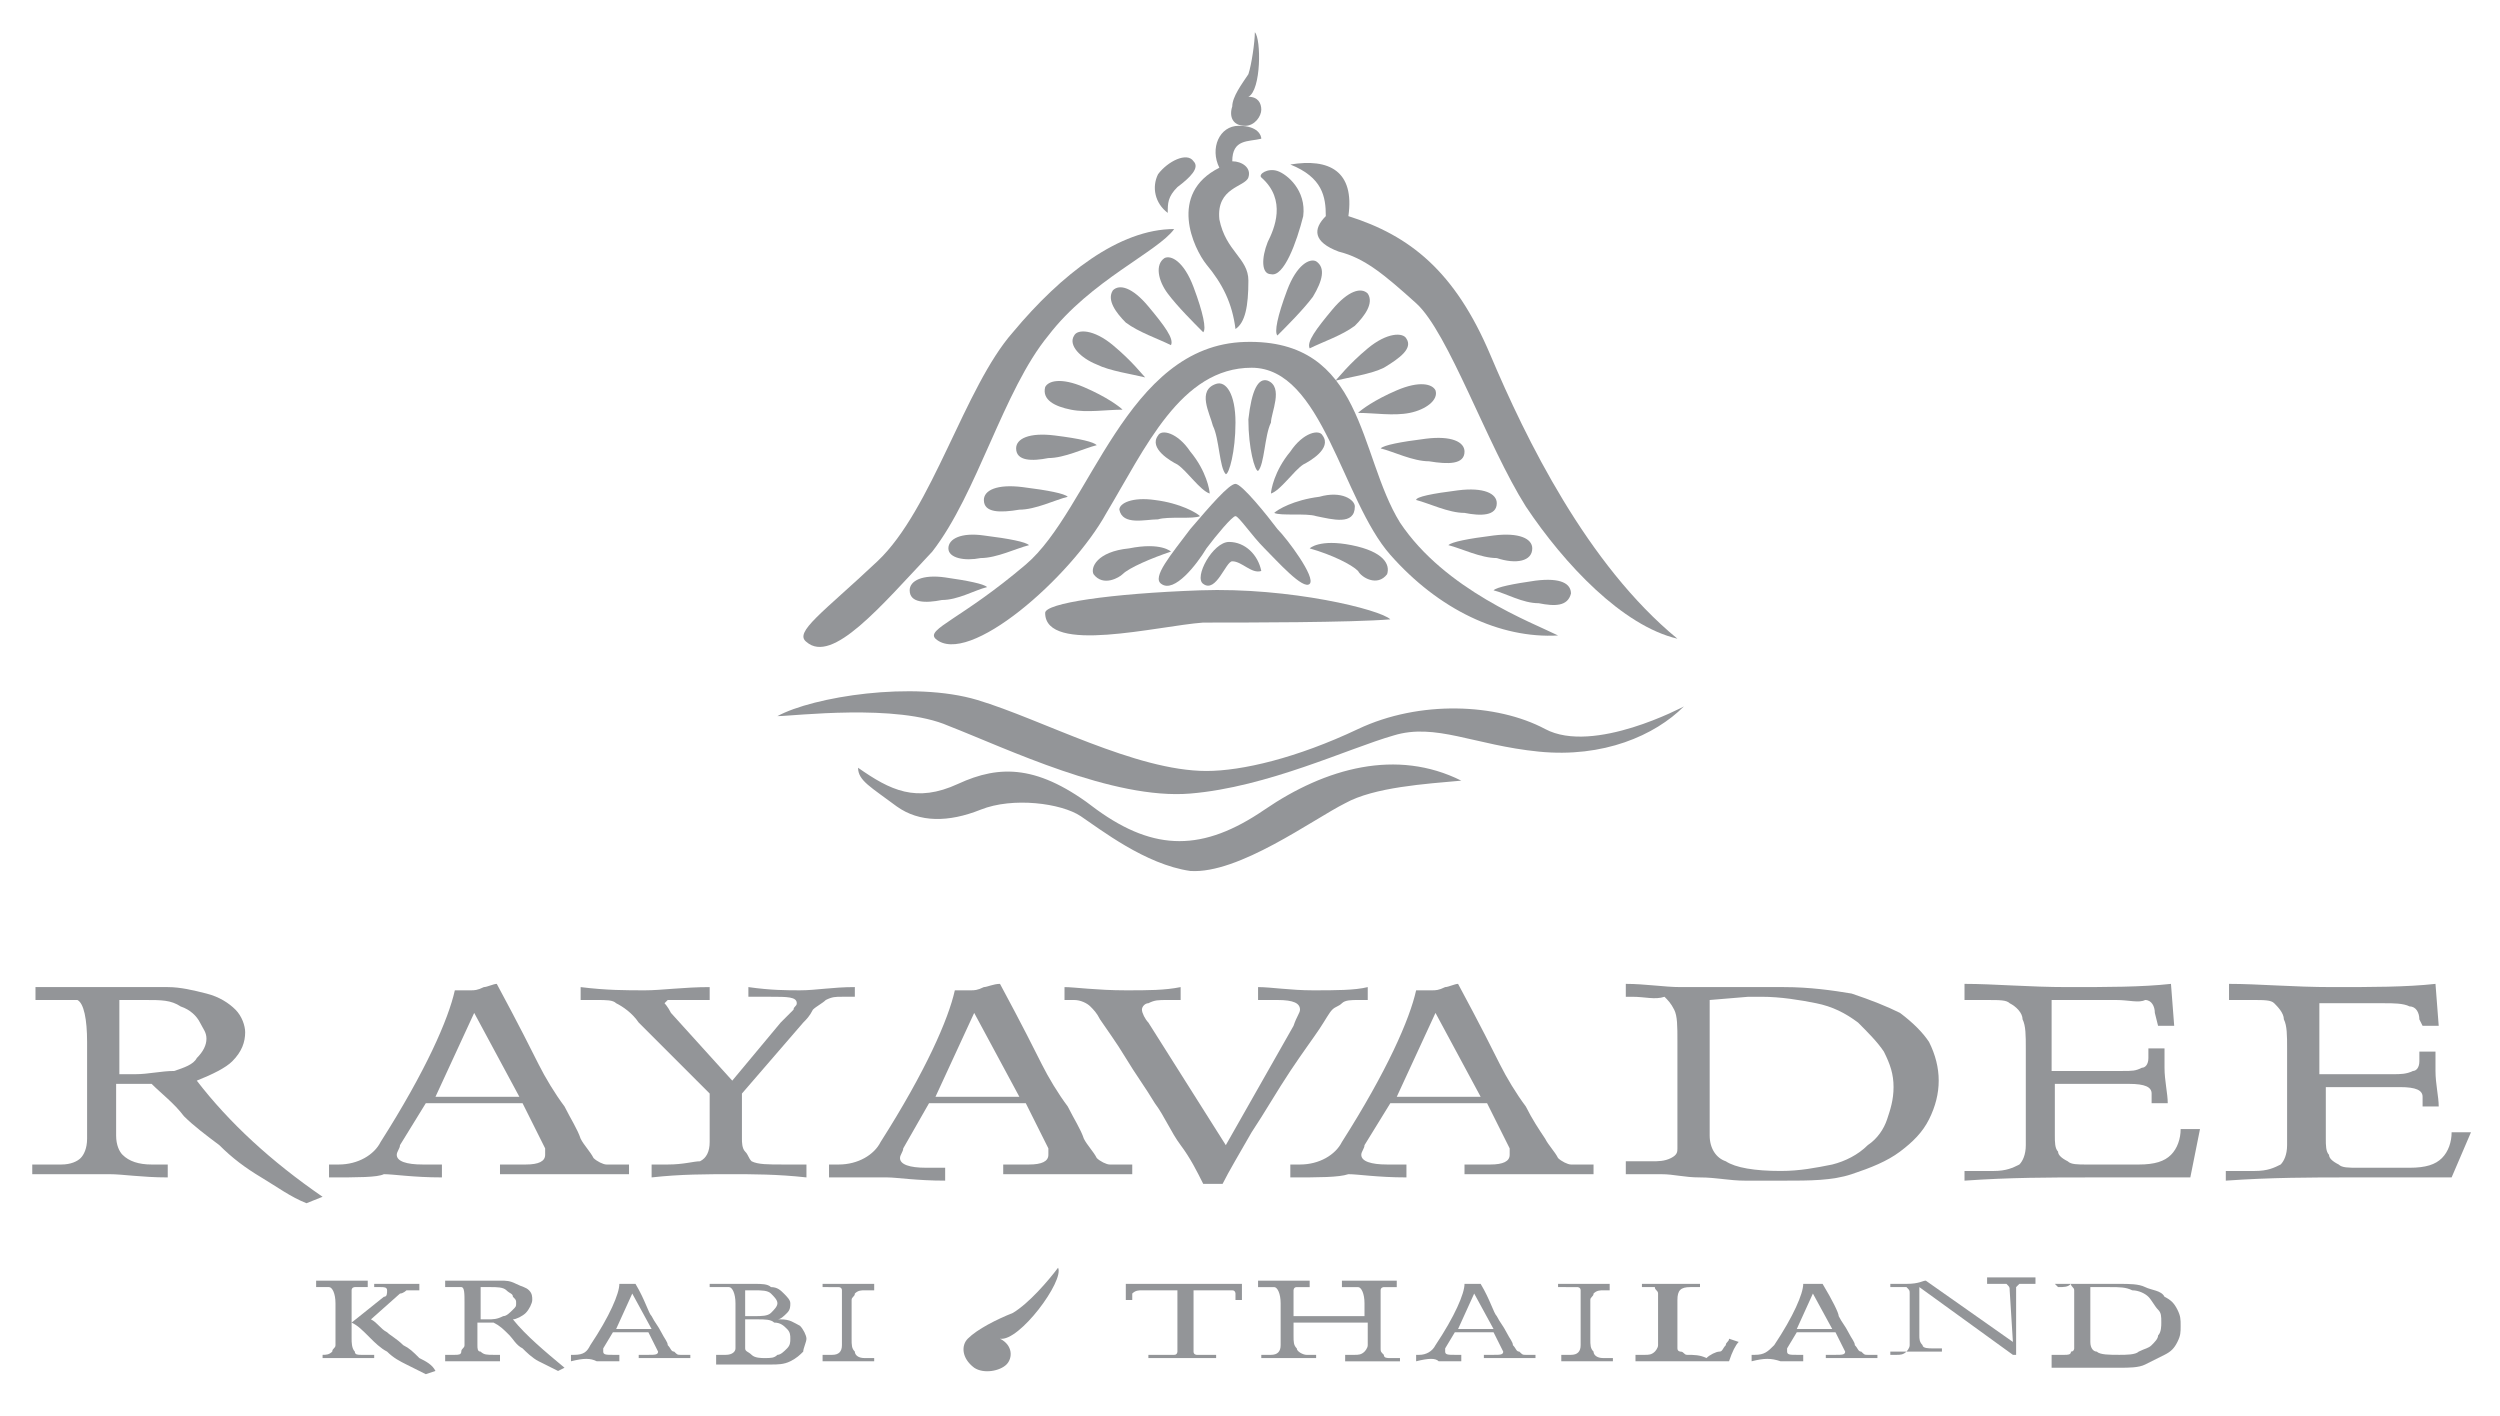 <?xml version="1.0" encoding="utf-8"?>
<!-- Generator: Adobe Illustrator 28.1.0, SVG Export Plug-In . SVG Version: 6.00 Build 0)  -->
<svg version="1.1" id="Layer_1" xmlns="http://www.w3.org/2000/svg" xmlns:xlink="http://www.w3.org/1999/xlink" x="0px" y="0px"
	 viewBox="0 0 77.5 43.9" style="enable-background:new 0 0 77.5 43.9;" xml:space="preserve">
<style type="text/css">
	.st0{fill:#939598;}
</style>
<g>
	<g>
		<g>
			<path class="st0" d="M25,19.9c-0.4-0.3,0.5-0.9,2.2-2.5c1.7-1.6,2.7-5.4,4.2-7.1c1.5-1.8,3.3-3.2,5-3.2c-0.5,0.7-2.6,1.6-3.9,3.3
				c-1.4,1.7-2.2,4.9-3.6,6.7C27.3,18.8,25.8,20.6,25,19.9"/>
			<path class="st0" d="M29,19.8c-0.3-0.3,0.8-0.6,2.8-2.3c2-1.7,3.1-6.8,6.8-6.9c3.7-0.1,3.5,3.5,4.8,5.6c1.4,2.1,4.1,3.1,4.9,3.5
				c-1.8,0.1-3.7-0.8-5.2-2.5c-1.5-1.7-2.1-5.8-4.3-5.8c-2.2,0-3.3,2.5-4.5,4.5C33.2,17.9,30,20.7,29,19.8"/>
			<path class="st0" d="M32.4,19c0-0.3,2-0.6,4.8-0.7c2.8-0.1,5.6,0.6,5.9,0.9c-1.2,0.1-4.5,0.1-5.8,0.1
				C35.9,19.4,32.4,20.3,32.4,19"/>
			<path class="st0" d="M36,18.1c-0.3-0.2,0.3-0.9,0.9-1.7c0.6-0.7,1.2-1.4,1.4-1.4c0.2,0,1,1,1.3,1.4c0.3,0.3,1.2,1.5,1,1.7
				c-0.2,0.2-1-0.7-1.4-1.1c-0.4-0.4-0.8-1-0.9-1c-0.1,0-0.6,0.6-0.9,1C37.1,17.5,36.4,18.4,36,18.1"/>
			<path class="st0" d="M37.3,18.1c-0.3-0.2,0.3-1.3,0.8-1.3c0.5,0,0.9,0.4,1,0.9c-0.3,0.1-0.6-0.3-0.9-0.3
				C38,17.4,37.7,18.4,37.3,18.1"/>
			<path class="st0" d="M33.9,17.8C33.8,17.6,34,17.1,35,17c1-0.2,1.3,0.1,1.3,0.1c-0.6,0.2-1.3,0.5-1.5,0.7
				C34.7,17.9,34.2,18.2,33.9,17.8"/>
			<path class="st0" d="M34.7,15.8c0-0.2,0.4-0.4,1.1-0.3c0.8,0.1,1.3,0.4,1.4,0.5c-0.2,0.1-1,0-1.3,0.1
				C35.5,16.1,34.8,16.3,34.7,15.8"/>
			<path class="st0" d="M35.9,13.5c0.1-0.2,0.6-0.1,1,0.5c0.5,0.6,0.6,1.2,0.6,1.3c-0.3-0.1-0.7-0.7-1-0.9
				C36.3,14.3,35.6,13.9,35.9,13.5"/>
			<path class="st0" d="M43,17.8c0.1-0.3-0.1-0.7-1.1-0.9c-1-0.2-1.3,0.1-1.3,0.1c0.7,0.2,1.3,0.5,1.5,0.7
				C42.2,17.9,42.7,18.2,43,17.8"/>
			<path class="st0" d="M42,15.7c0-0.2-0.4-0.5-1.1-0.3c-0.8,0.1-1.3,0.4-1.4,0.5c0.2,0.1,1,0,1.3,0.1C41.3,16.1,42,16.3,42,15.7"/>
			<path class="st0" d="M41,13.5c-0.1-0.2-0.6-0.1-1,0.5c-0.5,0.6-0.6,1.2-0.6,1.3c0.3-0.1,0.7-0.7,1-0.9
				C40.6,14.3,41.3,13.9,41,13.5"/>
			<path class="st0" d="M37.7,11.9c0.3-0.1,0.6,0.3,0.6,1.2c0,0.9-0.2,1.6-0.3,1.6c-0.2-0.2-0.2-1.1-0.4-1.5
				C37.5,12.8,37.1,12.1,37.7,11.9"/>
			<path class="st0" d="M39.3,11.8c-0.3-0.1-0.5,0.3-0.6,1.2c0,0.9,0.2,1.6,0.3,1.6c0.2-0.2,0.2-1.1,0.4-1.5
				C39.4,12.8,39.8,12,39.3,11.8"/>
			<path class="st0" d="M28.2,18.3c0-0.3,0.4-0.5,1.1-0.4c0.7,0.1,1.2,0.2,1.3,0.3c-0.4,0.1-0.9,0.4-1.4,0.4
				C28.7,18.7,28.2,18.7,28.2,18.3"/>
			<path class="st0" d="M29.4,17c0-0.3,0.4-0.5,1.1-0.4c0.8,0.1,1.3,0.2,1.4,0.3c-0.4,0.1-1,0.4-1.5,0.4
				C29.9,17.4,29.4,17.3,29.4,17"/>
			<path class="st0" d="M30.5,15.5c0-0.3,0.4-0.5,1.2-0.4c0.8,0.1,1.3,0.2,1.4,0.3c-0.4,0.1-1,0.4-1.5,0.4
				C31,15.9,30.5,15.9,30.5,15.5"/>
			<path class="st0" d="M31.5,13.9c0-0.3,0.4-0.5,1.2-0.4c0.8,0.1,1.2,0.2,1.3,0.3c-0.4,0.1-1,0.4-1.5,0.4
				C32,14.3,31.5,14.3,31.5,13.9"/>
			<path class="st0" d="M32.4,12c0.1-0.2,0.5-0.3,1.2,0c0.7,0.3,1.1,0.6,1.2,0.7c-0.5,0-1.1,0.1-1.6,0C32.7,12.6,32.3,12.4,32.4,12"
				/>
			<path class="st0" d="M33.3,10.4c0.1-0.2,0.6-0.2,1.2,0.3c0.6,0.5,0.9,0.9,1,1c-0.4-0.1-1.1-0.2-1.5-0.4
				C33.5,11.1,33.1,10.7,33.3,10.4"/>
			<path class="st0" d="M34.5,9c0.2-0.2,0.6-0.1,1.1,0.5c0.5,0.6,0.8,1,0.7,1.2c-0.4-0.2-1-0.4-1.4-0.7C34.6,9.7,34.3,9.3,34.5,9"/>
			<path class="st0" d="M36.1,8c0.2-0.1,0.6,0.1,0.9,0.9c0.3,0.8,0.4,1.3,0.3,1.4C37,10,36.5,9.5,36.2,9.1C35.9,8.7,35.8,8.2,36.1,8
				"/>
			<path class="st0" d="M48.7,18.4c0-0.3-0.3-0.5-1.1-0.4c-0.7,0.1-1.2,0.2-1.3,0.3c0.4,0.1,0.9,0.4,1.4,0.4
				C48.2,18.8,48.6,18.8,48.7,18.4"/>
			<path class="st0" d="M47.5,17c0-0.3-0.4-0.5-1.2-0.4c-0.8,0.1-1.3,0.2-1.4,0.3c0.4,0.1,1,0.4,1.5,0.4C47,17.5,47.5,17.4,47.5,17"
				/>
			<path class="st0" d="M46.4,15.6c0-0.3-0.4-0.5-1.2-0.4c-0.8,0.1-1.3,0.2-1.3,0.3c0.4,0.1,1,0.4,1.5,0.4
				C45.9,16,46.4,16,46.4,15.6"/>
			<path class="st0" d="M45.4,14c0-0.3-0.4-0.5-1.2-0.4c-0.8,0.1-1.3,0.2-1.4,0.3c0.4,0.1,1,0.4,1.5,0.4
				C44.9,14.4,45.4,14.4,45.4,14"/>
			<path class="st0" d="M44.5,12.1c-0.1-0.2-0.5-0.3-1.2,0c-0.7,0.3-1.1,0.6-1.2,0.7c0.5,0,1.1,0.1,1.6,0
				C44.2,12.7,44.6,12.4,44.5,12.1"/>
			<path class="st0" d="M43.6,10.5c-0.1-0.2-0.6-0.2-1.2,0.3c-0.6,0.5-0.9,0.9-1,1c0.4-0.1,1.1-0.2,1.5-0.4
				C43.4,11.1,43.8,10.8,43.6,10.5"/>
			<path class="st0" d="M42.4,9.1c-0.2-0.2-0.6-0.1-1.1,0.5c-0.5,0.6-0.8,1-0.7,1.2c0.4-0.2,1-0.4,1.4-0.7
				C42.3,9.8,42.6,9.4,42.4,9.1"/>
			<path class="st0" d="M40.8,8.1C40.6,8,40.2,8.2,39.9,9c-0.3,0.8-0.4,1.3-0.3,1.4c0.3-0.3,0.8-0.8,1.1-1.2
				C41,8.7,41.1,8.3,40.8,8.1"/>
			<path class="st0" d="M37,5c0.2,0.2-0.1,0.5-0.5,0.8c-0.3,0.3-0.3,0.5-0.3,0.8c-0.4-0.3-0.5-0.8-0.3-1.2C36.2,5,36.8,4.7,37,5"/>
			<path class="st0" d="M38.6,3.9c0.3,0,0.5-0.3,0.5-0.5C39.1,3.2,39,3,38.7,3c0.4-0.2,0.4-1.8,0.2-2c0,0.3-0.1,1-0.2,1.3
				c-0.2,0.3-0.5,0.7-0.5,1C38.1,3.6,38.2,3.9,38.6,3.9"/>
			<path class="st0" d="M38.3,10.2c-0.1-0.8-0.4-1.4-0.9-2c-0.4-0.5-1.2-2.2,0.4-3c-0.3-0.6,0-1.3,0.6-1.3c0.6,0,0.7,0.3,0.7,0.4
				c-0.4,0.1-0.9,0-0.9,0.7c0.3,0,0.6,0.2,0.5,0.5c-0.1,0.3-1,0.3-0.9,1.3c0.2,1,0.9,1.2,0.9,1.9C38.7,9.5,38.6,10,38.3,10.2"/>
			<path class="st0" d="M39.4,8.5c-0.3,0-0.3-0.5-0.1-1c0.2-0.4,0.6-1.3-0.2-2c-0.1-0.1,0.2-0.3,0.5-0.2c0.3,0.1,0.9,0.6,0.8,1.4
				C40.2,7.5,39.8,8.6,39.4,8.5"/>
			<path class="st0" d="M41.1,6.7C41.1,6.1,41,5.5,40,5.1c1.2-0.2,2,0.2,1.8,1.6c1.9,0.6,3.3,1.7,4.4,4.3c1.1,2.6,3,6.5,5.8,8.8
				c-1.7-0.4-3.5-2.3-4.7-4.1c-1.2-1.9-2.4-5.4-3.4-6.3c-1-0.9-1.6-1.4-2.4-1.6C40.7,7.5,40.7,7.1,41.1,6.7"/>
			<path class="st0" d="M24.1,22.2c1.1-0.6,4.2-1.1,6.2-0.5c2,0.6,4.9,2.2,7.1,2.2c1.1,0,2.8-0.4,4.7-1.3c1.9-0.9,4.3-0.8,5.8,0
				c1.5,0.8,4.3-0.7,4.3-0.7c-0.9,0.9-2.5,1.6-4.5,1.4c-2-0.2-3.2-0.9-4.5-0.5c-1.4,0.4-3.9,1.6-6.3,1.8c-2.4,0.2-5.7-1.4-7.5-2.1
				C27.8,21.8,24.6,22.2,24.1,22.2"/>
			<path class="st0" d="M26.6,23.8c1,0.7,1.8,1.1,3.1,0.5c1.3-0.6,2.5-0.6,4.3,0.8c1.8,1.3,3.3,1.3,5.2,0c1.9-1.3,4.1-1.9,6.1-0.9
				c-1.1,0.1-2.7,0.2-3.6,0.7c-1,0.5-3.3,2.2-4.8,2.1c-1.4-0.2-2.8-1.3-3.4-1.7c-0.6-0.4-2.1-0.6-3.1-0.2c-1,0.4-1.9,0.4-2.6-0.1
				C27,24.4,26.6,24.2,26.6,23.8"/>
			<path class="st0" d="M3.6,33.3c0.1,0,0.2,0,0.3,0c0.1,0,0.2,0,0.3,0c0.4,0,0.8-0.1,1.2-0.1C5.7,33.1,6,33,6.1,32.8
				c0.2-0.2,0.3-0.4,0.3-0.6c0-0.2-0.1-0.3-0.2-0.5c-0.1-0.2-0.3-0.4-0.6-0.5C5.3,31,5,31,4.5,31c-0.1,0-0.3,0-0.5,0
				c-0.2,0-0.4,0-0.3,0V33.3z M4.7,33.6H3.6v1.6c0,0.3,0.1,0.5,0.2,0.6C4,36,4.3,36.1,4.7,36.1h0.5v0.4c-0.8,0-1.4-0.1-1.8-0.1
				c-0.2,0-0.5,0-0.7,0c-0.3,0-0.6,0-1,0c-0.4,0-0.6,0-0.7,0v-0.3h0.9c0.3,0,0.5-0.1,0.6-0.2c0.1-0.1,0.2-0.3,0.2-0.6v-0.2v-2.8
				c0-0.7-0.1-1.2-0.3-1.3C2.1,31,2,31,1.7,31H1.1v-0.4c0.2,0,0.4,0,0.7,0c0.2,0,0.4,0,0.7,0c0.2,0,0.4,0,0.6,0c0.7,0,1.2,0,1.7,0
				c0.2,0,0.3,0,0.4,0c0.4,0,0.8,0.1,1.2,0.2c0.4,0.1,0.7,0.3,0.9,0.5c0.2,0.2,0.3,0.5,0.3,0.7c0,0.3-0.1,0.6-0.4,0.9
				c-0.2,0.2-0.6,0.4-1.1,0.6c1,1.3,2.3,2.5,3.9,3.6l-0.5,0.2c-0.5-0.2-0.9-0.5-1.4-0.8c-0.5-0.3-0.9-0.6-1.3-1
				c-0.4-0.3-0.8-0.6-1.1-0.9C5.4,34.2,5,33.9,4.7,33.6"/>
			<path class="st0" d="M14.7,31.4L13.5,34h2.6L14.7,31.4z M10.2,36.5v-0.4c0,0,0.2,0,0.3,0c0.6,0,1.1-0.3,1.3-0.7
				c1.4-2.2,2.1-3.8,2.3-4.7c0.2,0,0.4,0,0.5,0c0.1,0,0.2,0,0.4-0.1c0.1,0,0.3-0.1,0.4-0.1c0.7,1.3,1.1,2.1,1.3,2.5
				c0.2,0.4,0.5,0.9,0.8,1.3c0.2,0.4,0.4,0.7,0.5,1c0.1,0.2,0.3,0.4,0.4,0.6c0.1,0.1,0.3,0.2,0.4,0.2h0.7v0.3c-0.5,0-1.1,0-1.8,0
				c-0.4,0-1.1,0-2.2,0v-0.3l0.8,0c0.4,0,0.6-0.1,0.6-0.3c0,0,0,0,0-0.1c0,0,0-0.1,0-0.1l-0.7-1.4h-3l-0.8,1.3
				c0,0.1-0.1,0.2-0.1,0.3c0,0.2,0.3,0.3,0.8,0.3c0.3,0,0.5,0,0.6,0v0.4c-0.9,0-1.5-0.1-1.8-0.1C11.7,36.5,11.1,36.5,10.2,36.5"/>
			<path class="st0" d="M24.9,31.7L23,33.9v1.4c0,0.1,0,0.3,0.1,0.4c0.1,0.1,0.1,0.2,0.2,0.3c0.2,0.1,0.5,0.1,1,0.1
				c0.2,0,0.4,0,0.7,0v0.4c-0.9-0.1-1.7-0.1-2.3-0.1c-0.8,0-1.6,0-2.5,0.1v-0.4c0.2,0,0.4,0,0.5,0c0.5,0,0.8-0.1,1-0.1
				c0.2-0.1,0.3-0.3,0.3-0.6v-1.5l-2.2-2.2c-0.2-0.3-0.5-0.5-0.7-0.6C19,31,18.8,31,18.5,31h-0.5v-0.4c0.8,0.1,1.4,0.1,2,0.1
				c0.5,0,1.2-0.1,2-0.1V31h-0.7c-0.3,0-0.5,0-0.6,0c0,0-0.1,0.1-0.1,0.1c0,0,0.1,0.1,0.2,0.3l1.9,2.1l1.5-1.8
				c0.1-0.1,0.1-0.1,0.2-0.2c0.1-0.1,0.1-0.1,0.2-0.2c0-0.1,0.1-0.1,0.1-0.2c0-0.2-0.3-0.2-0.8-0.2h-0.7v-0.3
				c0.7,0.1,1.2,0.1,1.6,0.1c0.5,0,1-0.1,1.7-0.1v0.3h-0.4c-0.2,0-0.3,0-0.5,0.1c-0.1,0.1-0.3,0.2-0.4,0.3
				C25.1,31.5,25,31.6,24.9,31.7"/>
			<path class="st0" d="M30.2,31.4L29,34h2.6L30.2,31.4z M25.7,36.5v-0.4c0.1,0,0.2,0,0.3,0c0.6,0,1.1-0.3,1.3-0.7
				c1.4-2.2,2.1-3.8,2.3-4.7c0.2,0,0.4,0,0.5,0c0.1,0,0.2,0,0.4-0.1c0.1,0,0.3-0.1,0.5-0.1c0.7,1.3,1.1,2.1,1.3,2.5
				c0.2,0.4,0.5,0.9,0.8,1.3c0.2,0.4,0.4,0.7,0.5,1c0.1,0.2,0.3,0.4,0.4,0.6c0.1,0.1,0.3,0.2,0.4,0.2h0.7v0.3c-0.5,0-1.1,0-1.8,0
				c-0.4,0-1.1,0-2.2,0v-0.3l0.8,0c0.4,0,0.6-0.1,0.6-0.3c0,0,0,0,0-0.1c0,0,0-0.1,0-0.1l-0.7-1.4h-3L28,35.6c0,0.1-0.1,0.2-0.1,0.3
				c0,0.2,0.3,0.3,0.8,0.3c0.3,0,0.5,0,0.6,0v0.4c-0.9,0-1.5-0.1-1.8-0.1C27.2,36.5,26.6,36.5,25.7,36.5"/>
			<path class="st0" d="M38,35.5l2.1-3.7c0.1-0.3,0.2-0.4,0.2-0.5c0-0.2-0.2-0.3-0.7-0.3h-0.6v-0.4c0.4,0,1,0.1,1.7,0.1
				c0.7,0,1.3,0,1.7-0.1v0.4h-0.3c-0.2,0-0.4,0-0.5,0.1c-0.1,0.1-0.2,0.1-0.3,0.2c-0.1,0.1-0.2,0.3-0.4,0.6
				c-0.2,0.3-0.5,0.7-0.9,1.3c-0.4,0.6-0.8,1.3-1.2,1.9c-0.4,0.7-0.7,1.2-0.9,1.6h-0.6c-0.2-0.4-0.4-0.8-0.7-1.2
				c-0.3-0.4-0.5-0.9-0.8-1.3c-0.3-0.5-0.6-0.9-0.9-1.4c-0.3-0.5-0.6-0.9-0.8-1.2c-0.1-0.2-0.2-0.3-0.3-0.4
				c-0.1-0.1-0.3-0.2-0.5-0.2H33v-0.4c0.3,0,1,0.1,1.9,0.1c0.7,0,1.2,0,1.7-0.1V31h-0.4c-0.3,0-0.4,0-0.6,0.1
				c-0.1,0-0.2,0.1-0.2,0.2c0,0.1,0.1,0.3,0.2,0.4L38,35.5z"/>
			<path class="st0" d="M44.5,31.4L43.3,34h2.6L44.5,31.4z M40,36.5v-0.4c0.1,0,0.2,0,0.3,0c0.6,0,1.1-0.3,1.3-0.7
				c1.4-2.2,2.1-3.8,2.3-4.7c0.2,0,0.4,0,0.5,0c0.1,0,0.2,0,0.4-0.1c0.1,0,0.3-0.1,0.4-0.1c0.7,1.3,1.1,2.1,1.3,2.5
				c0.2,0.4,0.5,0.9,0.8,1.3c0.2,0.4,0.4,0.7,0.6,1c0.1,0.2,0.3,0.4,0.4,0.6c0.1,0.1,0.3,0.2,0.4,0.2h0.7v0.3c-0.5,0-1.1,0-1.8,0
				c-0.4,0-1.1,0-2.2,0v-0.3l0.8,0c0.4,0,0.6-0.1,0.6-0.3c0,0,0,0,0-0.1c0,0,0-0.1,0-0.1l-0.7-1.4h-3l-0.8,1.3
				c0,0.1-0.1,0.2-0.1,0.3c0,0.2,0.3,0.3,0.8,0.3c0.3,0,0.5,0,0.6,0v0.4c-0.9,0-1.5-0.1-1.8-0.1C41.5,36.5,40.9,36.5,40,36.5"/>
			<path class="st0" d="M53,31v4.2c0,0.4,0.2,0.7,0.5,0.8c0.3,0.2,0.9,0.3,1.7,0.3c0.6,0,1.1-0.1,1.6-0.2c0.4-0.1,0.8-0.3,1.1-0.6
				c0.3-0.2,0.5-0.5,0.6-0.8c0.1-0.3,0.2-0.6,0.2-1c0-0.4-0.1-0.7-0.3-1.1c-0.2-0.3-0.5-0.6-0.8-0.9c-0.4-0.3-0.8-0.5-1.3-0.6
				c-0.5-0.1-1.1-0.2-1.7-0.2h-0.4L53,31z M50.6,30.9h-0.2v-0.4c0.6,0,1.2,0.1,1.7,0.1c0.3,0,0.8,0,1.4,0c0.6,0,1.2,0,1.8,0
				c0.8,0,1.5,0.1,2.1,0.2c0.6,0.2,1.1,0.4,1.5,0.6c0.4,0.3,0.7,0.6,0.9,0.9c0.2,0.4,0.3,0.8,0.3,1.2c0,0.4-0.1,0.8-0.3,1.2
				c-0.2,0.4-0.5,0.7-0.9,1c-0.4,0.3-0.9,0.5-1.5,0.7c-0.6,0.2-1.3,0.2-2.1,0.2c-0.3,0-0.7,0-1.2,0c-0.5,0-0.9-0.1-1.4-0.1
				c-0.5,0-0.8-0.1-1.2-0.1c-0.4,0-0.7,0-1.1,0v-0.4h0.8c0.2,0,0.4,0,0.6-0.1c0.2-0.1,0.2-0.2,0.2-0.3v-0.2v-3.1c0-0.5,0-0.8-0.1-1
				c-0.1-0.2-0.2-0.3-0.3-0.4C51.3,31,51,30.9,50.6,30.9"/>
			<path class="st0" d="M60.9,30.9v-0.4c0.9,0,2,0.1,3.2,0.1c1.2,0,2.3,0,3.2-0.1l0.1,1.3l-0.5,0l-0.1-0.4c0-0.2-0.1-0.4-0.3-0.4
				C66.3,31.1,66,31,65.6,31h-2v2.2l2.2,0c0.3,0,0.4,0,0.6-0.1c0.1,0,0.2-0.1,0.2-0.3v-0.3h0.5c0,0.3,0,0.5,0,0.6
				c0,0.4,0.1,0.8,0.1,1.1h-0.5v-0.3c0-0.2-0.2-0.3-0.7-0.3l-2.3,0v1.6c0,0.2,0,0.4,0.1,0.5c0,0.1,0.1,0.2,0.3,0.3
				c0.1,0.1,0.3,0.1,0.6,0.1h1.6c0.5,0,0.8-0.1,1-0.3c0.2-0.2,0.3-0.5,0.3-0.8h0.6l-0.3,1.5c-1.4,0-2.5,0-3.2,0
				c-1.1,0-2.4,0-3.8,0.1v-0.3h0.9c0.4,0,0.6-0.1,0.8-0.2c0.1-0.1,0.2-0.3,0.2-0.6v-3c0-0.4,0-0.7-0.1-0.9c0-0.2-0.2-0.4-0.4-0.5
				c-0.1-0.1-0.3-0.1-0.7-0.1H60.9z"/>
			<path class="st0" d="M69.1,30.9v-0.4c0.9,0,2,0.1,3.2,0.1c1.2,0,2.3,0,3.2-0.1l0.1,1.3l-0.5,0L75,31.6c0-0.2-0.1-0.4-0.3-0.4
				c-0.2-0.1-0.5-0.1-0.8-0.1h-2v2.2l2.3,0c0.2,0,0.4,0,0.6-0.1c0.1,0,0.2-0.1,0.2-0.3v-0.3h0.5c0,0.3,0,0.5,0,0.6
				c0,0.4,0.1,0.8,0.1,1.1h-0.5v-0.3c0-0.2-0.2-0.3-0.7-0.3l-2.3,0v1.6c0,0.2,0,0.4,0.1,0.5c0,0.1,0.1,0.2,0.3,0.3
				c0.1,0.1,0.3,0.1,0.6,0.1h1.6c0.5,0,0.8-0.1,1-0.3c0.2-0.2,0.3-0.5,0.3-0.8h0.6L76,36.5c-1.4,0-2.5,0-3.2,0c-1.1,0-2.4,0-3.8,0.1
				v-0.3h0.9c0.4,0,0.6-0.1,0.8-0.2c0.1-0.1,0.2-0.3,0.2-0.6v-3c0-0.4,0-0.7-0.1-0.9c0-0.2-0.2-0.4-0.3-0.5
				c-0.1-0.1-0.3-0.1-0.7-0.1H69.1z"/>
			<path class="st0" d="M10.9,41l1-0.8c0.1,0,0.1-0.1,0.1-0.2c0-0.1-0.1-0.1-0.2-0.1h-0.2v-0.1c0.2,0,0.4,0,0.6,0c0.3,0,0.6,0,0.8,0
				v0.2h-0.1c-0.1,0-0.2,0-0.2,0c-0.1,0-0.1,0-0.1,0c0,0-0.1,0.1-0.2,0.1l-0.9,0.8c0.2,0.1,0.3,0.3,0.5,0.4c0.1,0.1,0.3,0.2,0.5,0.4
				c0.2,0.1,0.3,0.2,0.5,0.4c0.2,0.1,0.4,0.2,0.5,0.4l-0.3,0.1c-0.2-0.1-0.4-0.2-0.6-0.3c-0.2-0.1-0.4-0.2-0.6-0.4
				c-0.2-0.1-0.4-0.3-0.5-0.4C11.2,41.2,11.1,41.1,10.9,41 M9.8,39.9v-0.2c0.1,0,0.4,0,0.8,0c0.4,0,0.6,0,0.8,0v0.2h-0.1
				c-0.1,0-0.2,0-0.3,0c0,0-0.1,0-0.1,0.1c0,0,0,0.1,0,0.2c0,0,0,0.1,0,0.1v1.2c0,0,0,0,0,0c0,0.1,0,0.3,0.1,0.4
				c0,0.1,0.1,0.1,0.2,0.1h0.4v0.1c-0.2,0-0.5,0-0.8,0c-0.3,0-0.6,0-0.8,0V42H10c0.1,0,0.2,0,0.3-0.1c0-0.1,0.1-0.1,0.1-0.2v-1.3
				c0-0.3-0.1-0.5-0.2-0.5c0,0-0.1,0-0.2,0H9.8z"/>
			<path class="st0" d="M14.9,40.9c0,0,0.1,0,0.1,0c0.1,0,0.1,0,0.1,0c0.2,0,0.3,0,0.5-0.1c0.1,0,0.2-0.1,0.3-0.2
				c0.1-0.1,0.1-0.1,0.1-0.2c0-0.1,0-0.1-0.1-0.2c0-0.1-0.1-0.1-0.2-0.2c-0.1-0.1-0.3-0.1-0.5-0.1c0,0-0.1,0-0.2,0
				c-0.1,0-0.1,0-0.1,0V40.9z M15.3,41h-0.5v0.7c0,0.1,0,0.2,0.1,0.2C15,42,15.1,42,15.3,42h0.2v0.2c-0.3,0-0.6,0-0.7,0
				c-0.1,0-0.2,0-0.3,0c-0.1,0-0.2,0-0.4,0c-0.2,0-0.2,0-0.3,0V42h0.3c0.1,0,0.2,0,0.2-0.1c0-0.1,0.1-0.1,0.1-0.2v-0.1v-1.2
				c0-0.3,0-0.5-0.1-0.5c0,0-0.1,0-0.2,0h-0.3v-0.2c0.1,0,0.2,0,0.3,0c0.1,0,0.2,0,0.3,0c0.1,0,0.2,0,0.2,0c0.3,0,0.5,0,0.7,0h0.2
				c0.2,0,0.3,0,0.5,0.1c0.2,0.1,0.3,0.1,0.4,0.2c0.1,0.1,0.1,0.2,0.1,0.3c0,0.1-0.1,0.3-0.2,0.4c-0.1,0.1-0.3,0.2-0.4,0.2
				c0.4,0.5,1,1,1.6,1.5l-0.2,0.1c-0.2-0.1-0.4-0.2-0.6-0.3c-0.2-0.1-0.4-0.3-0.5-0.4c-0.2-0.1-0.3-0.3-0.4-0.4
				C15.6,41.2,15.5,41.1,15.3,41"/>
			<path class="st0" d="M19.6,40.1l-0.5,1.1h1.1L19.6,40.1z M17.7,42.2V42c0,0,0.1,0,0.1,0c0.3,0,0.4-0.1,0.5-0.3
				c0.6-0.9,0.9-1.6,0.9-1.9c0.1,0,0.2,0,0.2,0c0,0,0.1,0,0.1,0c0.1,0,0.1,0,0.2,0c0.3,0.5,0.4,0.9,0.5,1c0.1,0.2,0.2,0.3,0.3,0.5
				c0.1,0.2,0.2,0.3,0.2,0.4c0.1,0.1,0.1,0.2,0.2,0.2c0.1,0.1,0.1,0.1,0.2,0.1h0.3v0.1c-0.2,0-0.4,0-0.7,0c-0.2,0-0.5,0-0.9,0V42
				l0.3,0c0.2,0,0.3,0,0.3-0.1c0,0,0,0,0,0c0,0,0,0,0,0l-0.3-0.6H19l-0.3,0.5c0,0,0,0.1,0,0.1c0,0.1,0.1,0.1,0.3,0.1
				c0.1,0,0.2,0,0.2,0v0.2c-0.4,0-0.6,0-0.7,0C18.3,42.1,18.1,42.1,17.7,42.2"/>
			<path class="st0" d="M23.1,40.9v0.9c0,0.1,0.1,0.1,0.2,0.2c0.1,0.1,0.3,0.1,0.4,0.1c0.2,0,0.3,0,0.4-0.1c0.1,0,0.2-0.1,0.3-0.2
				c0.1-0.1,0.1-0.2,0.1-0.3c0-0.1,0-0.2-0.1-0.3c-0.1-0.1-0.2-0.2-0.4-0.2c-0.1-0.1-0.3-0.1-0.5-0.1H23.1z M23.1,39.9v0.9h0.3
				c0.2,0,0.4,0,0.5-0.1c0.1-0.1,0.2-0.2,0.2-0.3c0-0.1-0.1-0.2-0.2-0.3c-0.1-0.1-0.3-0.1-0.5-0.1H23.1z M22,39.9v-0.1
				c0.4,0,0.6,0,0.6,0c0.1,0,0.2,0,0.4,0c0.2,0,0.3,0,0.4,0c0.2,0,0.4,0,0.5,0.1c0.2,0,0.3,0.1,0.4,0.2c0.1,0.1,0.2,0.2,0.2,0.3
				c0,0.1,0,0.2-0.1,0.3c-0.1,0.1-0.2,0.2-0.3,0.2c0,0,0,0,0,0c0,0,0,0,0.1,0c0.3,0,0.4,0.1,0.6,0.2c0.1,0.1,0.2,0.3,0.2,0.4
				c0,0.1-0.1,0.3-0.1,0.4c-0.1,0.1-0.2,0.2-0.4,0.3c-0.2,0.1-0.4,0.1-0.6,0.1c-0.1,0-0.3,0-0.6,0c-0.2,0-0.4,0-0.6,0
				c-0.1,0-0.2,0-0.3,0c-0.1,0-0.2,0-0.2,0V42h0.3c0.2,0,0.3-0.1,0.3-0.2v-1.4c0-0.3-0.1-0.5-0.2-0.5c0,0-0.1,0-0.2,0H22z"/>
			<path class="st0" d="M25.5,39.9v-0.1c0.1,0,0.4,0,0.8,0c0.4,0,0.7,0,0.8,0v0.2h-0.3c-0.1,0-0.2,0-0.3,0.1c0,0.1-0.1,0.1-0.1,0.2
				c0,0,0,0,0,0v1.2c0,0.2,0,0.3,0.1,0.4c0,0.1,0.1,0.2,0.3,0.2h0.3v0.1c-0.2,0-0.5,0-0.8,0c-0.3,0-0.6,0-0.8,0V42h0.3
				c0.2,0,0.3-0.1,0.3-0.3v-1.3c0-0.1,0-0.3,0-0.4c0-0.1-0.1-0.1-0.1-0.1c0,0-0.1,0-0.2,0H25.5z"/>
			<path class="st0" d="M35.1,40.3l-0.2,0v-0.5c0.5,0,1,0,1.7,0c0.7,0,1.4,0,1.9,0v0.5h-0.2c0-0.1,0-0.2,0-0.2c0,0,0-0.1-0.1-0.1
				c-0.1,0-0.1,0-0.3,0H37v1.6c0,0.1,0,0.2,0,0.3c0,0.1,0.1,0.1,0.1,0.1c0.1,0,0.2,0,0.4,0h0.2v0.1c-0.5,0-0.8,0-1.1,0
				c-0.2,0-0.5,0-1,0V42H36c0.2,0,0.3,0,0.4,0c0.1,0,0.1-0.1,0.1-0.1c0,0,0-0.1,0-0.3v-1.6h-1.1c-0.1,0-0.2,0-0.3,0.1
				C35.1,40,35.1,40.1,35.1,40.3C35.1,40.2,35.1,40.2,35.1,40.3"/>
			<path class="st0" d="M42.3,41h-2.2v0.4c0,0.2,0,0.3,0.1,0.4c0,0.1,0.2,0.2,0.3,0.2h0.3v0.1c-0.3,0-0.5,0-0.9,0
				c-0.3,0-0.6,0-0.8,0V42h0.3c0.2,0,0.3-0.1,0.3-0.3v-1.3c0-0.3-0.1-0.5-0.2-0.5c0,0-0.1,0-0.2,0h-0.3v-0.2c0.3,0,0.6,0,0.8,0
				c0.3,0,0.5,0,0.8,0v0.2h-0.2c-0.1,0-0.2,0-0.2,0c-0.1,0-0.1,0.1-0.1,0.1c0,0.1,0,0.1,0,0.2v0.6h2.2v-0.4c0-0.3-0.1-0.5-0.2-0.5
				c0,0-0.1,0-0.2,0h-0.3v-0.2c0.1,0,0.4,0,0.9,0c0.4,0,0.7,0,0.8,0v0.2h-0.2c-0.1,0-0.2,0-0.2,0c0,0-0.1,0-0.1,0.1c0,0,0,0.1,0,0.2
				c0,0,0,0.1,0,0.1v1.2c0,0.1,0,0.2,0,0.3c0,0.1,0,0.1,0.1,0.2c0,0.1,0.1,0.1,0.2,0.1h0.3v0.1c-0.4,0-0.6,0-0.8,0
				c-0.2,0-0.5,0-0.9,0V42H42c0.1,0,0.2,0,0.3-0.1c0,0,0.1-0.1,0.1-0.2V41z"/>
			<path class="st0" d="M45.7,40.1l-0.5,1.1h1.1L45.7,40.1z M43.9,42.2V42c0,0,0.1,0,0.1,0c0.2,0,0.4-0.1,0.5-0.3
				c0.6-0.9,0.9-1.6,0.9-1.9c0.1,0,0.2,0,0.2,0c0.1,0,0.1,0,0.1,0c0,0,0.1,0,0.2,0c0.3,0.5,0.4,0.9,0.5,1c0.1,0.2,0.2,0.3,0.3,0.5
				c0.1,0.2,0.2,0.3,0.2,0.4c0.1,0.1,0.1,0.2,0.2,0.2c0.1,0.1,0.1,0.1,0.2,0.1h0.3v0.1c-0.2,0-0.4,0-0.7,0c-0.2,0-0.5,0-0.9,0V42
				l0.3,0c0.2,0,0.3,0,0.3-0.1c0,0,0,0,0,0c0,0,0,0,0,0l-0.3-0.6h-1.2l-0.3,0.5c0,0,0,0.1,0,0.1c0,0.1,0.1,0.1,0.3,0.1
				c0.1,0,0.2,0,0.2,0v0.2c-0.3,0-0.6,0-0.7,0C44.5,42.1,44.3,42.1,43.9,42.2"/>
			<path class="st0" d="M48.3,39.9v-0.1c0.1,0,0.4,0,0.8,0c0.4,0,0.7,0,0.8,0v0.2h-0.2c-0.1,0-0.2,0-0.3,0.1c0,0.1-0.1,0.1-0.1,0.2
				c0,0,0,0,0,0v1.2c0,0.2,0,0.3,0.1,0.4c0,0.1,0.1,0.2,0.3,0.2H50v0.1c-0.2,0-0.5,0-0.8,0c-0.3,0-0.6,0-0.8,0V42h0.3
				c0.2,0,0.3-0.1,0.3-0.3v-1.3c0-0.1,0-0.3,0-0.4c0-0.1-0.1-0.1-0.1-0.1c0,0-0.1,0-0.2,0H48.3z"/>
			<path class="st0" d="M53.3,41.9c0.1,0,0.1-0.1,0.2-0.2c0-0.1,0.1-0.1,0.1-0.2l0.3,0.1c-0.1,0.1-0.2,0.3-0.3,0.6c-0.5,0-1,0-1.6,0
				c-0.5,0-1,0-1.3,0V42h0.3c0.1,0,0.2,0,0.3-0.1c0,0,0.1-0.1,0.1-0.2v-1.3c0-0.1,0-0.2,0-0.3c0-0.1-0.1-0.1-0.1-0.2
				c0,0-0.1,0-0.3,0h-0.1v-0.1c0.1,0,0.4,0,0.9,0c0.5,0,0.8,0,0.9,0v0.1h-0.3c-0.3,0-0.4,0.1-0.4,0.4v1.2c0,0.1,0,0.2,0,0.3
				c0,0.1,0.1,0.1,0.1,0.1c0.1,0,0.1,0.1,0.2,0.1c0.2,0,0.4,0,0.6,0.1C53,42,53.2,41.9,53.3,41.9"/>
			<path class="st0" d="M56.2,40.1l-0.5,1.1h1.1L56.2,40.1z M54.3,42.2V42c0,0,0.1,0,0.1,0c0.3,0,0.4-0.1,0.6-0.3
				c0.6-0.9,0.9-1.6,0.9-1.9c0.1,0,0.2,0,0.2,0c0.1,0,0.1,0,0.2,0c0.1,0,0.1,0,0.2,0c0.3,0.5,0.5,0.9,0.5,1c0.1,0.2,0.2,0.3,0.3,0.5
				c0.1,0.2,0.2,0.3,0.2,0.4c0.1,0.1,0.1,0.2,0.2,0.2c0.1,0.1,0.1,0.1,0.2,0.1h0.3v0.1c-0.2,0-0.4,0-0.7,0c-0.2,0-0.5,0-0.9,0V42
				l0.3,0c0.2,0,0.3,0,0.3-0.1c0,0,0,0,0,0c0,0,0,0,0,0l-0.3-0.6h-1.2l-0.3,0.5c0,0,0,0.1,0,0.1c0,0.1,0.1,0.1,0.3,0.1
				c0.1,0,0.2,0,0.2,0v0.2c-0.4,0-0.6,0-0.7,0C54.9,42.1,54.7,42.1,54.3,42.2"/>
			<path class="st0" d="M59.7,39.7l2.7,1.9l-0.1-1.6c0-0.1,0-0.1-0.1-0.2c0,0-0.1,0-0.2,0h-0.2h-0.2l0-0.2c0.2,0,0.5,0,0.7,0
				c0.3,0,0.6,0,0.8,0v0.2h-0.3c-0.1,0-0.2,0-0.2,0c0,0-0.1,0.1-0.1,0.1l0,2.1h-0.1l-2.9-2.1l0,1.5c0,0.1,0,0.2,0.1,0.3
				c0,0.1,0.2,0.1,0.3,0.1h0.3v0.1c-0.2,0-0.5,0-0.8,0c-0.3,0-0.5,0-0.8,0V42h0.2c0.1,0,0.2,0,0.3-0.1c0,0,0.1-0.1,0.1-0.2v-0.1
				v-1.5c0-0.1,0-0.1-0.1-0.2c0,0-0.1,0-0.2,0h-0.3v-0.1c0.1,0,0.2,0,0.5,0C59.5,39.8,59.6,39.7,59.7,39.7"/>
			<path class="st0" d="M64.8,39.9v1.7c0,0.2,0.1,0.3,0.2,0.3c0.1,0.1,0.4,0.1,0.7,0.1c0.2,0,0.5,0,0.6-0.1c0.2-0.1,0.3-0.1,0.4-0.2
				c0.1-0.1,0.2-0.2,0.2-0.3c0.1-0.1,0.1-0.3,0.1-0.4c0-0.2,0-0.3-0.1-0.4c-0.1-0.1-0.2-0.3-0.3-0.4c-0.1-0.1-0.3-0.2-0.5-0.2
				c-0.2-0.1-0.4-0.1-0.7-0.1h-0.1L64.8,39.9z M63.8,39.9L63.8,39.9l-0.1-0.1c0.2,0,0.5,0,0.7,0c0.1,0,0.3,0,0.6,0
				c0.2,0,0.5,0,0.7,0c0.3,0,0.6,0,0.8,0.1c0.2,0.1,0.5,0.1,0.6,0.3c0.2,0.1,0.3,0.2,0.4,0.4c0.1,0.2,0.1,0.3,0.1,0.5
				c0,0.2,0,0.3-0.1,0.5c-0.1,0.2-0.2,0.3-0.4,0.4c-0.2,0.1-0.4,0.2-0.6,0.3c-0.2,0.1-0.5,0.1-0.8,0.1c-0.1,0-0.3,0-0.5,0
				c-0.2,0-0.4,0-0.6,0c-0.2,0-0.3,0-0.5,0c-0.1,0-0.3,0-0.5,0V42H64c0.1,0,0.2,0,0.2-0.1c0.1,0,0.1-0.1,0.1-0.1v-0.1v-1.3
				c0-0.2,0-0.3,0-0.4c0-0.1-0.1-0.1-0.1-0.2C64.1,39.9,64,39.9,63.8,39.9"/>
			<path class="st0" d="M30.2,42.4c0.3,0.2,0.8,0.1,1-0.1c0.2-0.2,0.2-0.6-0.2-0.8c0.6,0.1,2-1.8,1.8-2.2c-0.3,0.4-0.9,1.1-1.4,1.4
				c-0.5,0.2-1.1,0.5-1.4,0.8C29.8,41.7,29.8,42.1,30.2,42.4"/>
		</g>
	</g>
</g>
</svg>
